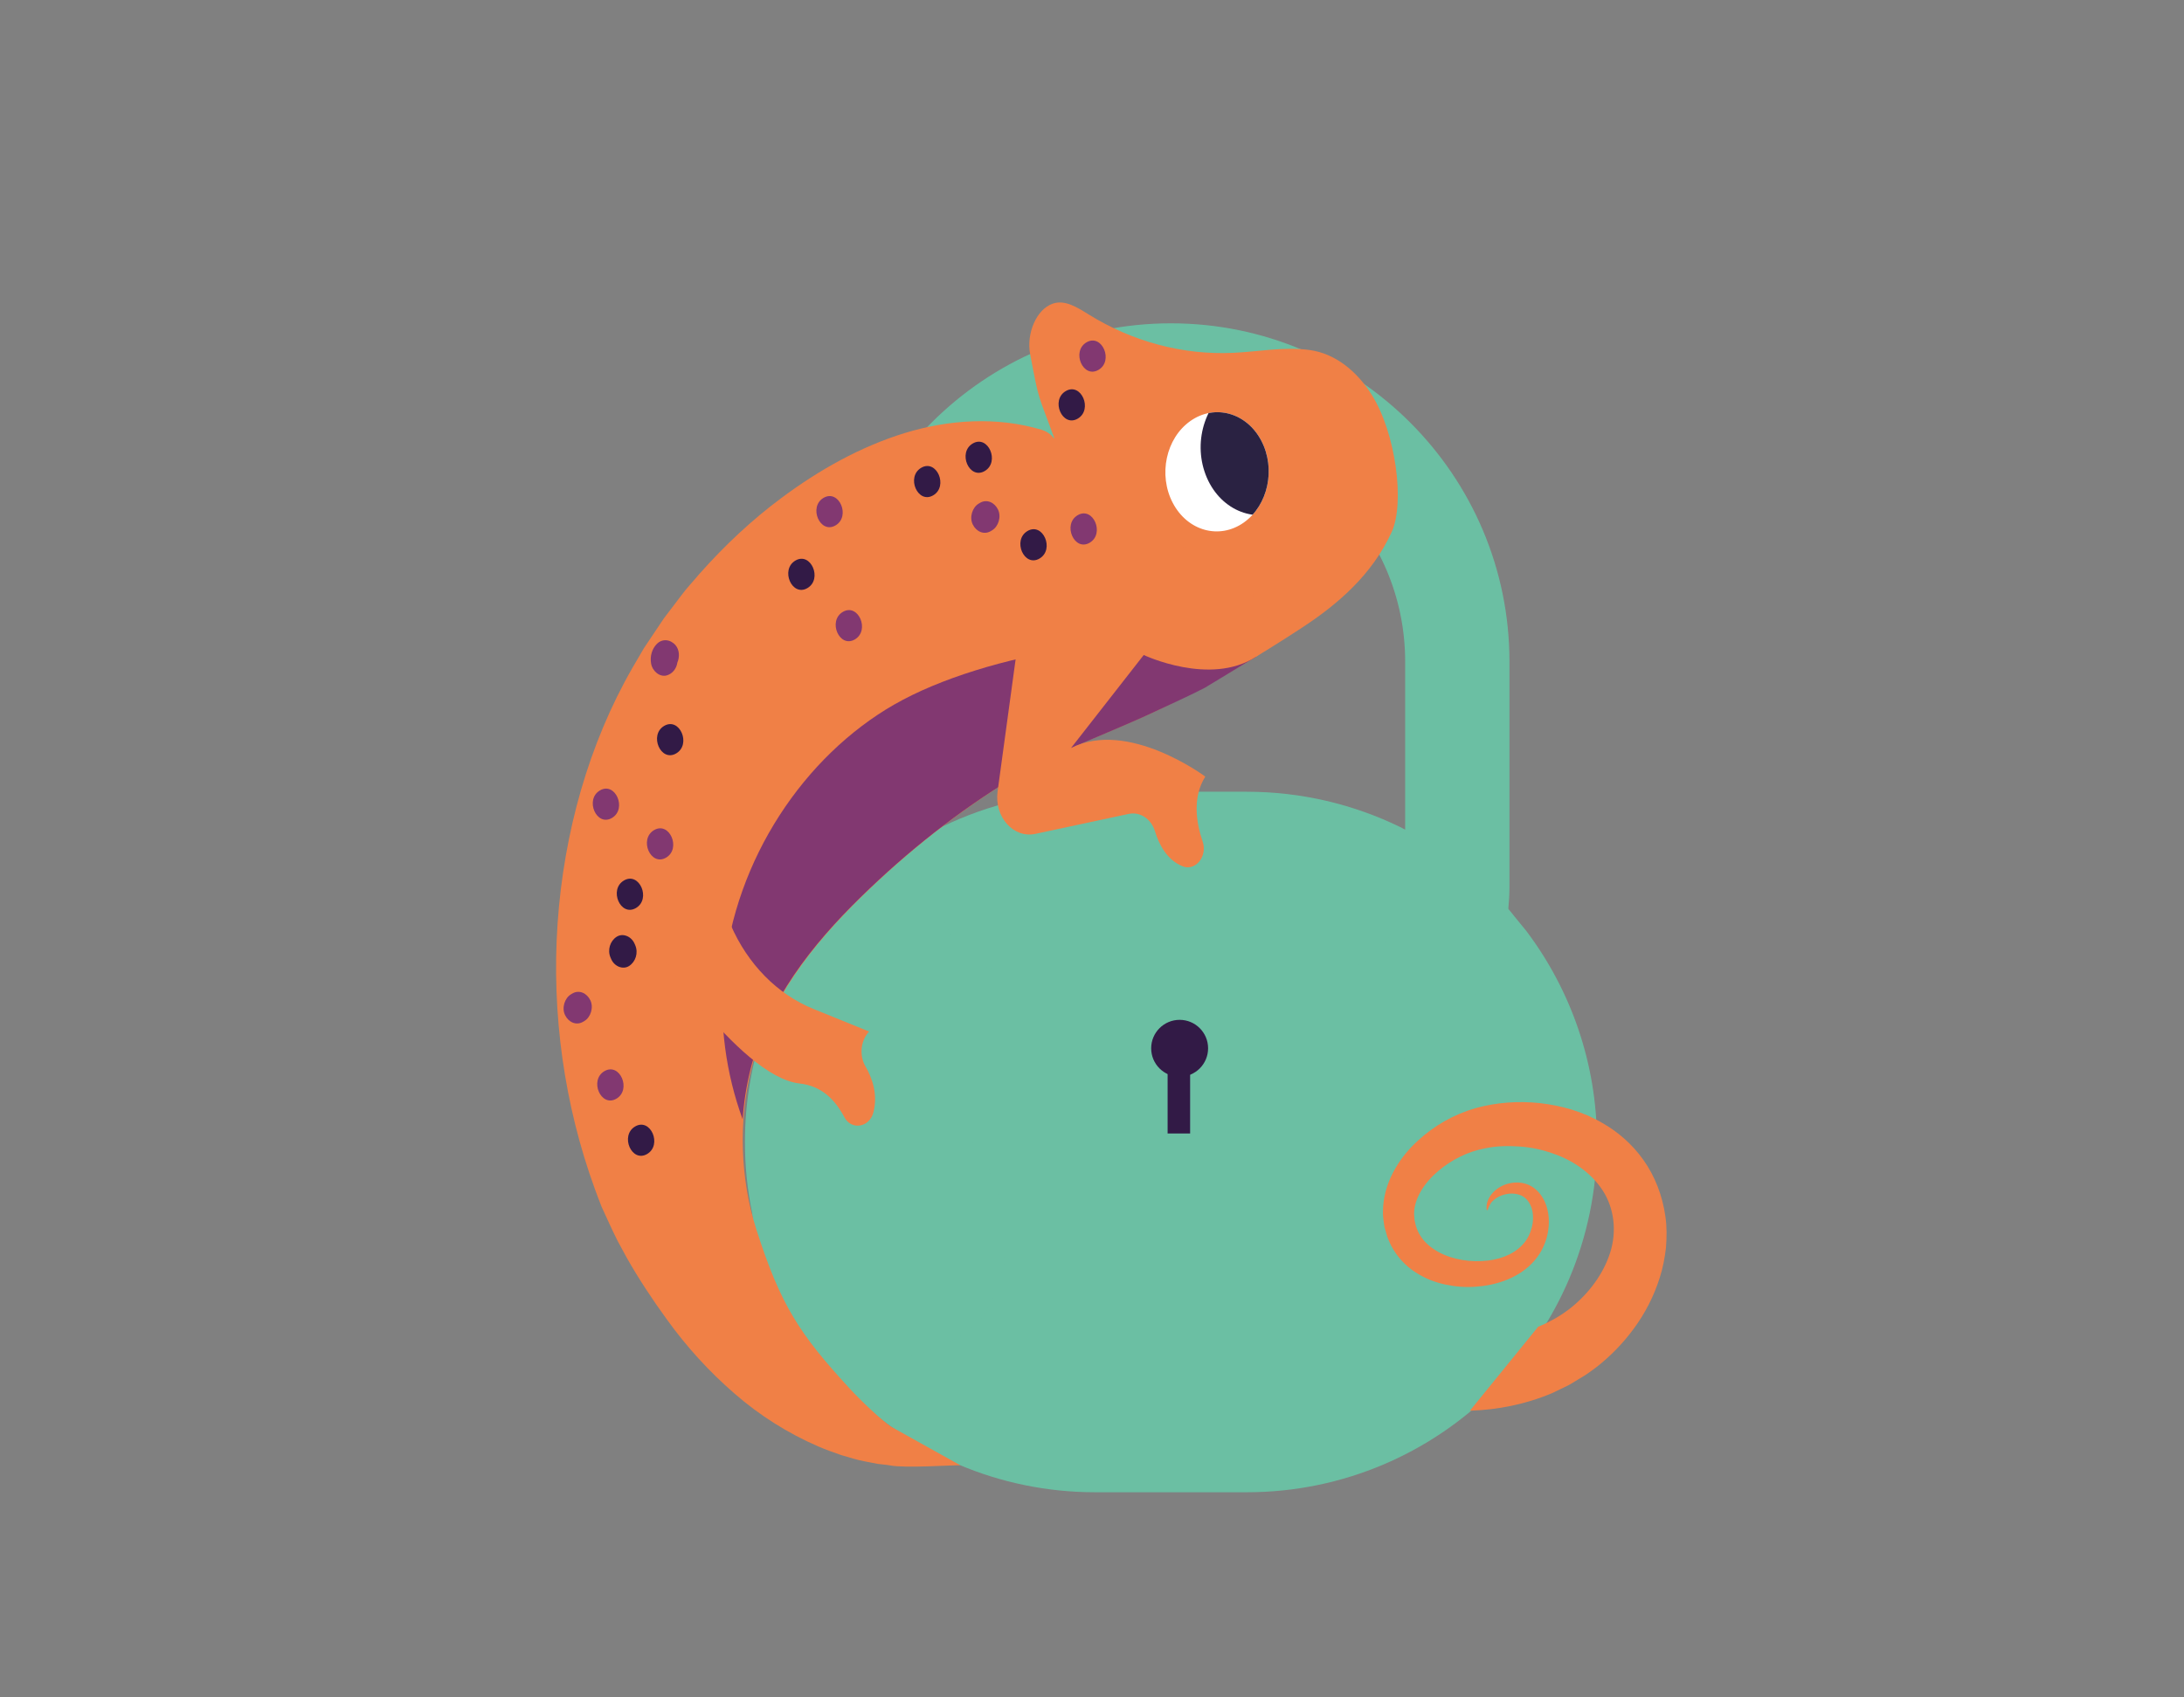 <?xml version="1.0" encoding="UTF-8"?>
<svg xmlns="http://www.w3.org/2000/svg" xmlns:xlink="http://www.w3.org/1999/xlink" viewBox="0 0 1164.21 904.88">
  <rect x="0" y="0" width="1164.21" height="904.88" fill="#808080" stroke="none"/>
  <defs>
    <style>
      .cls-1 {
        fill: none;
      }

      .cls-2 {
        fill: #2a2242;
      }

      .cls-3 {
        fill: #f08046;
      }

      .cls-4 {
        isolation: isolate;
      }

      .cls-5 {
        fill: #fff;
      }

      .cls-6 {
        fill: #6bbfa3;
      }

      .cls-7 {
        fill: #823871;
      }

      .cls-8 {
        fill: #321a46;
      }

      .cls-9 {
        clip-path: url(#clippath);
      }

      .cls-10 {
        fill: #ebece1;
        mix-blend-mode: multiply;
      }
    </style>
    <clipPath id="clippath">
      <path class="cls-1" d="M672.34,234.95c7.86,14.96,3.67,34.52-9.36,43.69-13.02,9.18-29.95,4.49-37.8-10.47-7.86-14.96-3.67-34.52,9.36-43.69,13.02-9.18,29.95-4.49,37.8,10.47Z"/>
    </clipPath>
  </defs>
  <g class="cls-4">
    <g id="Calque_1" data-name="Calque 1">
      <path class="cls-6" d="M851.27,608.9c0,103.07-83.57,186.76-186.76,186.76h-80.66c-51.6,0-98.23-20.95-132.14-54.74-33.67-33.79-54.62-80.42-54.62-132.02,0-42.15,14.05-81.15,37.55-112.4.97-1.21,2.06-2.54,3.15-3.88,2.06-2.79,4.24-5.33,6.54-7.99,13.08-14.66,28.58-27.13,45.66-36.94,2.79-1.7,5.57-3.39,8.48-4.84.24-.12.48-.24.85-.49.97-.48,1.94-.97,2.91-1.45v-.12c24.71-11.99,52.32-18.65,81.63-18.65h80.66c29.31,0,57.05,6.78,81.75,18.77.97.49,1.82.97,2.79,1.45.48.24.85.36,1.21.61,1.21.73,2.54,1.33,3.75,2.06,2.42,1.33,4.84,2.79,7.39,4.48,1.94,1.21,4,2.42,5.93,3.88,2.06,1.33,4.12,2.79,6.18,4.24,1.7,1.21,3.51,2.54,5.33,4,.48.24.85.61,1.33.97,5.69,4.36,11.26,9.08,16.47,14.29,2.54,2.54,4.97,5.09,7.39,7.75,1.09,1.33,2.3,2.66,3.27,4,2.3,2.79,4.48,5.45,6.42,7.87,23.5,31.25,37.55,70.25,37.55,112.4Z"/>
      <path class="cls-6" d="M624.17,172.39c-99.44,0-180.46,80.91-180.46,180.34v120.15c0,4,.24,7.87.61,11.75.12.12.12.24.12.36,5.94,50.99,49.54,90.6,101.98,90.6h155.51c52.44,0,96.05-39.6,101.98-90.6,0-.12,0-.24.12-.36.36-3.88.61-7.75.61-11.75v-120.15c0-99.44-81.03-180.34-180.46-180.34ZM749.04,472.88c0,26.04-21.07,47.24-47.12,47.24h-155.51c-26.04,0-47.11-21.2-47.11-47.24v-120.15c0-68.79,55.96-124.87,124.87-124.87s124.87,56.08,124.87,124.87v120.15Z"/>
      <path class="cls-10" d="M499.3,417.53v24.83c-.36.24-.61.36-.85.49-2.91,1.45-5.69,3.15-8.48,4.84-6.9,4.12-14.17,8.96-21.68,14.9-9.57,7.51-17.44,15.26-23.86,22.41-2.42,2.67-4.72,5.21-6.66,7.63,2.06-2.79,4.24-5.33,6.54-7.99-.36-3.88-.61-7.75-.61-11.75v-28.46c18.17-13.2,41.54-24.22,55.59-26.89Z"/>
      <g>
        <rect class="cls-8" x="622.41" y="560.45" width="12" height="43.91"/>
        <circle class="cls-8" cx="628.82" cy="558.94" r="15.17"/>
      </g>
      <path class="cls-3" d="M827.16,742.9l6.15-2.95,3.06-1.5,2.96-1.76,5.88-3.58c1.95-1.32,3.92-2.73,5.81-4.17,7.53-5.89,14.24-12.8,20.03-20.71,5.79-7.88,10.57-16.99,13.74-27.11,1.63-5.03,2.65-10.43,3.28-15.87.43-5.52.52-11.13-.31-16.66-1.53-10.99-5.62-21.62-11.76-30.17-6.08-8.59-13.75-15.04-21.73-19.59-10.75-6.33-22.19-9.38-33.54-10.67-11.37-1.2-22.81-.4-34,2.64-11.71,3.37-22.04,9.24-31.02,17.5-4.48,4.11-8.63,8.94-11.96,14.76-3.33,5.76-5.89,12.65-6.43,20.08-.04,1.86-.24,3.72-.03,5.56.21,1.84.39,3.68.72,5.46.46,1.73.95,3.45,1.47,5.15.58,1.67,1.32,3.3,2.09,4.85,3.28,6.21,8.03,11.1,13.13,14.31,5.09,3.29,10.46,5.31,15.81,6.45,5.35,1.14,10.74,1.54,16.04,1.15,5.23-.37,10.49-1.35,15.61-3.27,5.1-1.91,10.13-4.78,14.25-8.97,2.02-2.02,3.98-4.56,5.38-7.21,1.43-2.66,2.49-5.48,3.11-8.39,1.25-5.78,1.03-12.04-1.45-17.54-1.7-3.64-4.25-6.61-7.42-8.34-3.1-1.68-6.26-2.02-8.99-1.79-5.52.49-9.62,3.26-11.94,6.16-2.39,2.93-2.75,5.89-2.68,7.28.06,1.47.28,1.7.67.85.38-1.03,1.25-3.2,2.46-4.33,1.28-1.25,2.84-2.36,4.98-3.16,2.11-.75,4.89-1.34,8.04-.67,3.22.59,6.24,2.68,7.86,7.35.76,2.27.99,5.07.59,8.12-.46,3.05-1.6,6.37-3.61,9.32-2.12,3.04-5.25,5.56-8.68,7.3-3.47,1.73-7.33,2.83-11.36,3.32-9.22,1.09-18.78-.32-26.63-4.57-3.85-2.15-7.27-4.96-9.47-8.47-1.17-1.71-1.98-3.63-2.56-5.62-.2-1.03-.51-2.04-.69-3.06l-.22-3.1c-.01-8.34,5.56-16.69,12.74-22.79,7.22-6.2,16.15-10.57,25.26-12.25,5.99-1.24,12.21-1.37,18.32-.93,6.13.42,12.18,1.73,17.91,3.8,11.51,3.93,21.72,11.49,27.42,21.45,5.63,10.01,6.31,22.37,2.14,33.44-4.07,11.15-12.09,21.14-21.58,28.37-3.19,2.34-6.39,4.45-10.01,6.19-1.95,1.12-3.99,2.01-6.06,2.84l-36.38,44.77c14.68-.45,29.52-3.36,43.6-9.28Z"/>
      <path class="cls-6" d="M530.19,630.67c13.75,36.86,2.23,75.25-25.79,85.7l-21.9,8.17c-14.01,5.23-29.46,2.46-43.18-6.19-13.65-8.67-25.56-23.23-32.44-41.68-5.62-15.07-7.01-30.44-4.8-44,.1-.53.22-1.12.34-1.7.19-1.2.44-2.34.71-3.52,1.6-6.57,4.14-12.6,7.47-17.84.53-.89,1.06-1.78,1.66-2.59.05-.07.1-.14.17-.26.2-.27.4-.54.6-.81l-.02-.04c5.11-6.79,11.72-11.97,19.67-14.94l21.9-8.17c7.96-2.97,16.39-3.35,24.7-1.57.33.08.62.16.95.24.16.04.28.04.41.09.43.14.87.22,1.29.36.84.23,1.69.51,2.6.85.69.24,1.41.46,2.13.78.74.27,1.49.58,2.24.89.62.26,1.29.55,1.98.89.16.04.31.13.49.21,2.13.98,4.27,2.11,6.38,3.44,1.03.65,2.03,1.32,3.04,2.02.47.37.98.72,1.42,1.1,1,.76,1.94,1.5,2.79,2.17,10.55,8.79,19.57,21.32,25.19,36.39Z"/>
      <g>
        <path class="cls-8" d="M382.07,691.23c-8.22,4.81-1.86,19.5,6.38,14.69,8.22-4.81,1.86-19.5-6.38-14.69Z"/>
        <path class="cls-7" d="M408.36,708.95c-8.22,4.81-1.86,19.5,6.38,14.69,8.22-4.81,1.86-19.5-6.38-14.69Z"/>
        <g>
          <path class="cls-3" d="M475.16,760.78c-5.47-3.66-16.06-13.73-22.33-20.54-26.55-28.85-36.72-44.27-49.6-84.57-8.65-27.06-9.67-57.56-2.78-85.42,9.19-37.17,33.2-67.09,58.8-92.13,25.03-24.49,52.26-45.98,81.29-63.62,24.39-14.82,50.86-23.63,76.26-35.67,26.6-12.61,52.24-27.77,77.25-44.15,19.07-12.5,37.34-28.16,47.8-51,7.12-15.55,2.18-52.66-10.49-72.97-7.97-12.78-19.55-22.17-33.13-24.07-13.58-1.9-27.32.88-41.01,1.5-26.63,1.21-53.46-5.93-76.85-20.45-5.96-3.7-12.61-8.02-19.14-5.8-8.92,3.03-14.09,16.17-12.14,26.62,5.05,27.03,4.13,20.71,12.88,45.07l-.24.11c-1.44-2.06-3.59-3.65-6.62-4.58-23.86-7.08-49.3-5.41-72.88,1.8-23.68,7.29-45.7,19.71-65.77,34.67-15.67,11.63-30.21,25.29-43.57,40.35-3.24,3.89-6.72,7.5-9.76,11.61l-9.25,12.19-8.6,12.85-2.14,3.22-1.97,3.38-3.94,6.74c-23.42,40.7-36.69,88.3-39.99,136.39-3.32,48.15,3.59,97.02,19.89,141.72,1.17,3.16,2.34,6.32,3.58,9.45l4.19,9.13c1.44,3.02,2.8,6.08,4.33,9.03l4.75,8.76c6.53,11.54,13.8,22.51,21.51,33.11,10.49,14.59,22.59,27.87,36.02,39.49,13.38,11.68,28.51,21.21,44.62,28.2,4.03,1.75,8.16,3.19,12.32,4.65,4.29,1.17,8.54,2.68,12.88,3.41l6.5,1.27c2.17.32,4.38.38,6.53.8,8.18,1.6,33.21-.21,37.58-.04"/>
          <path class="cls-7" d="M476.74,375.61c-47.96,27.56-84.97,82.32-90.93,143.61-2.55,26.27,1.17,53.25,10.05,77.55.63-8.88,1.99-17.68,4.11-26.24,9.19-37.17,33.2-67.09,58.8-92.13,25.03-24.49,52.26-45.98,81.29-63.62,24.39-14.82,50.86-23.63,76.26-35.67,6.96-3.3,19.19-8.83,26.02-12.45l27.17-16.47c-50.9-18.24-144.8-2.12-192.76,25.44Z"/>
          <path class="cls-3" d="M541.4,351.45l-9.62,70.53c-1.85,13.59,8.43,25.13,20.16,22.63l49.73-10.64c6.04-1.29,11.99,2.62,14.01,9.28,2.15,7.05,6.38,15.26,14.67,18.63,6.91,2.81,13.44-5.31,10.74-13.17-3.39-9.89-5.63-23.46,1.41-34.63,0,0-41.23-30.83-71.6-15.21l38.78-49.63s35.46,16.82,59.82.94c35.24-22.97-56.98-87.56-100.26-60.9-43.28,26.66-27.84,62.17-27.84,62.17Z"/>
          <path class="cls-3" d="M426.2,577.7c11.93,1.3,19.05,8.83,23.88,17.96,3.78,7.16,13.44,5.51,15.51-2.57,2.47-9.63-.67-18.36-4.24-24.5-3.41-5.86-2.57-13.73,1.92-18.59l-29.78-12.1c-19.14-7.78-34.89-23.79-43.97-44.7l-16.7-38.47-28.02,43.24s48.81,76.18,81.4,79.72Z"/>
          <g>
            <path class="cls-5" d="M672.34,234.95c7.86,14.96,3.67,34.52-9.36,43.69-13.02,9.18-29.95,4.49-37.8-10.47-7.86-14.96-3.67-34.52,9.36-43.69,13.02-9.18,29.95-4.49,37.8,10.47Z"/>
            <g class="cls-9">
              <path class="cls-2" d="M700.63,223.37c6.98,18.41-.34,39.97-16.35,48.16-16.01,8.19-34.64-.09-41.62-18.49-6.98-18.4.34-39.96,16.35-48.16,16.01-8.19,34.64.09,41.62,18.49Z"/>
            </g>
          </g>
          <path class="cls-7" d="M522.43,268.1l-.71.42c-3.34,1.95-5.08,7.2-3.2,11.08,1.88,3.89,6,5.7,9.58,3.61l.71-.42c3.34-1.95,5.08-7.2,3.2-11.08-1.88-3.89-6-5.7-9.58-3.61Z"/>
          <path class="cls-8" d="M424.01,298.88c-8.22,4.8-1.86,19.5,6.38,14.69,8.22-4.81,1.86-19.5-6.38-14.69Z"/>
          <path class="cls-8" d="M328.66,499.51c-3.39,2.2-4.99,6.96-3.2,11.08l.36.82c1.67,3.84,6.21,5.8,9.58,3.61,3.39-2.2,4.99-6.96,3.2-11.08l-.36-.82c-1.67-3.84-6.21-5.8-9.58-3.61Z"/>
          <path class="cls-8" d="M338.57,600.62c-8.22,4.81-1.86,19.5,6.38,14.69,8.22-4.81,1.86-19.5-6.38-14.69Z"/>
          <path class="cls-8" d="M332.61,469.46c-8.22,4.81-1.86,19.5,6.38,14.69,8.22-4.81,1.86-19.5-6.38-14.69Z"/>
          <path class="cls-8" d="M491.07,249.42c-8.22,4.81-1.86,19.5,6.38,14.69,8.22-4.81,1.86-19.5-6.38-14.69Z"/>
          <path class="cls-8" d="M354.06,387.03c-8.22,4.81-1.86,19.5,6.38,14.69,8.22-4.81,1.86-19.5-6.38-14.69Z"/>
          <path class="cls-7" d="M574.48,274.69c-8.22,4.81-1.86,19.5,6.38,14.69,8.22-4.81,1.86-19.5-6.38-14.69Z"/>
          <path class="cls-8" d="M568.12,208.52c-8.22,4.81-1.86,19.5,6.38,14.69,8.22-4.81,1.86-19.5-6.38-14.69Z"/>
          <path class="cls-7" d="M579.19,182.52c-8.22,4.81-1.86,19.5,6.38,14.69,8.22-4.81,1.86-19.5-6.38-14.69Z"/>
          <path class="cls-8" d="M547.74,283.12c-8.22,4.81-1.86,19.5,6.38,14.69,8.22-4.81,1.86-19.5-6.38-14.69Z"/>
          <path class="cls-8" d="M518.54,236.46c-8.22,4.81-1.86,19.5,6.38,14.69,8.22-4.81,1.86-19.5-6.38-14.69Z"/>
          <path class="cls-7" d="M439.01,265.45c-8.22,4.81-1.86,19.5,6.38,14.69,8.22-4.81,1.86-19.5-6.38-14.69Z"/>
          <path class="cls-7" d="M449.3,326.25c-8.22,4.81-1.86,19.5,6.38,14.69,8.22-4.81,1.86-19.5-6.38-14.69Z"/>
          <path class="cls-7" d="M360.1,344.01c-2.69-3.14-7.14-3.68-10.09-.54-2.5,2.66-3.57,6.37-2.95,10.21.68,4.23,4.67,7.5,8.39,6.43,2.97-.86,5.16-3.56,5.64-6.86,1.28-2.97,1.11-6.8-.98-9.24Z"/>
          <path class="cls-7" d="M348.67,442.6c-8.22,4.81-1.86,19.5,6.38,14.69,8.22-4.81,1.86-19.5-6.38-14.69Z"/>
          <path class="cls-7" d="M319.81,421.44c-8.22,4.81-1.86,19.5,6.38,14.69,8.22-4.81,1.86-19.5-6.38-14.69Z"/>
          <path class="cls-7" d="M322.19,571.13c-8.22,4.81-1.86,19.5,6.38,14.69,8.22-4.81,1.86-19.5-6.38-14.69Z"/>
          <path class="cls-7" d="M305.11,529.72l-.71.42c-3.34,1.95-5.08,7.2-3.2,11.08,1.88,3.89,6,5.7,9.58,3.61l.71-.42c3.34-1.95,5.08-7.2,3.2-11.08-1.88-3.89-6-5.7-9.58-3.61Z"/>
        </g>
      </g>
    </g>
  </g>
</svg>